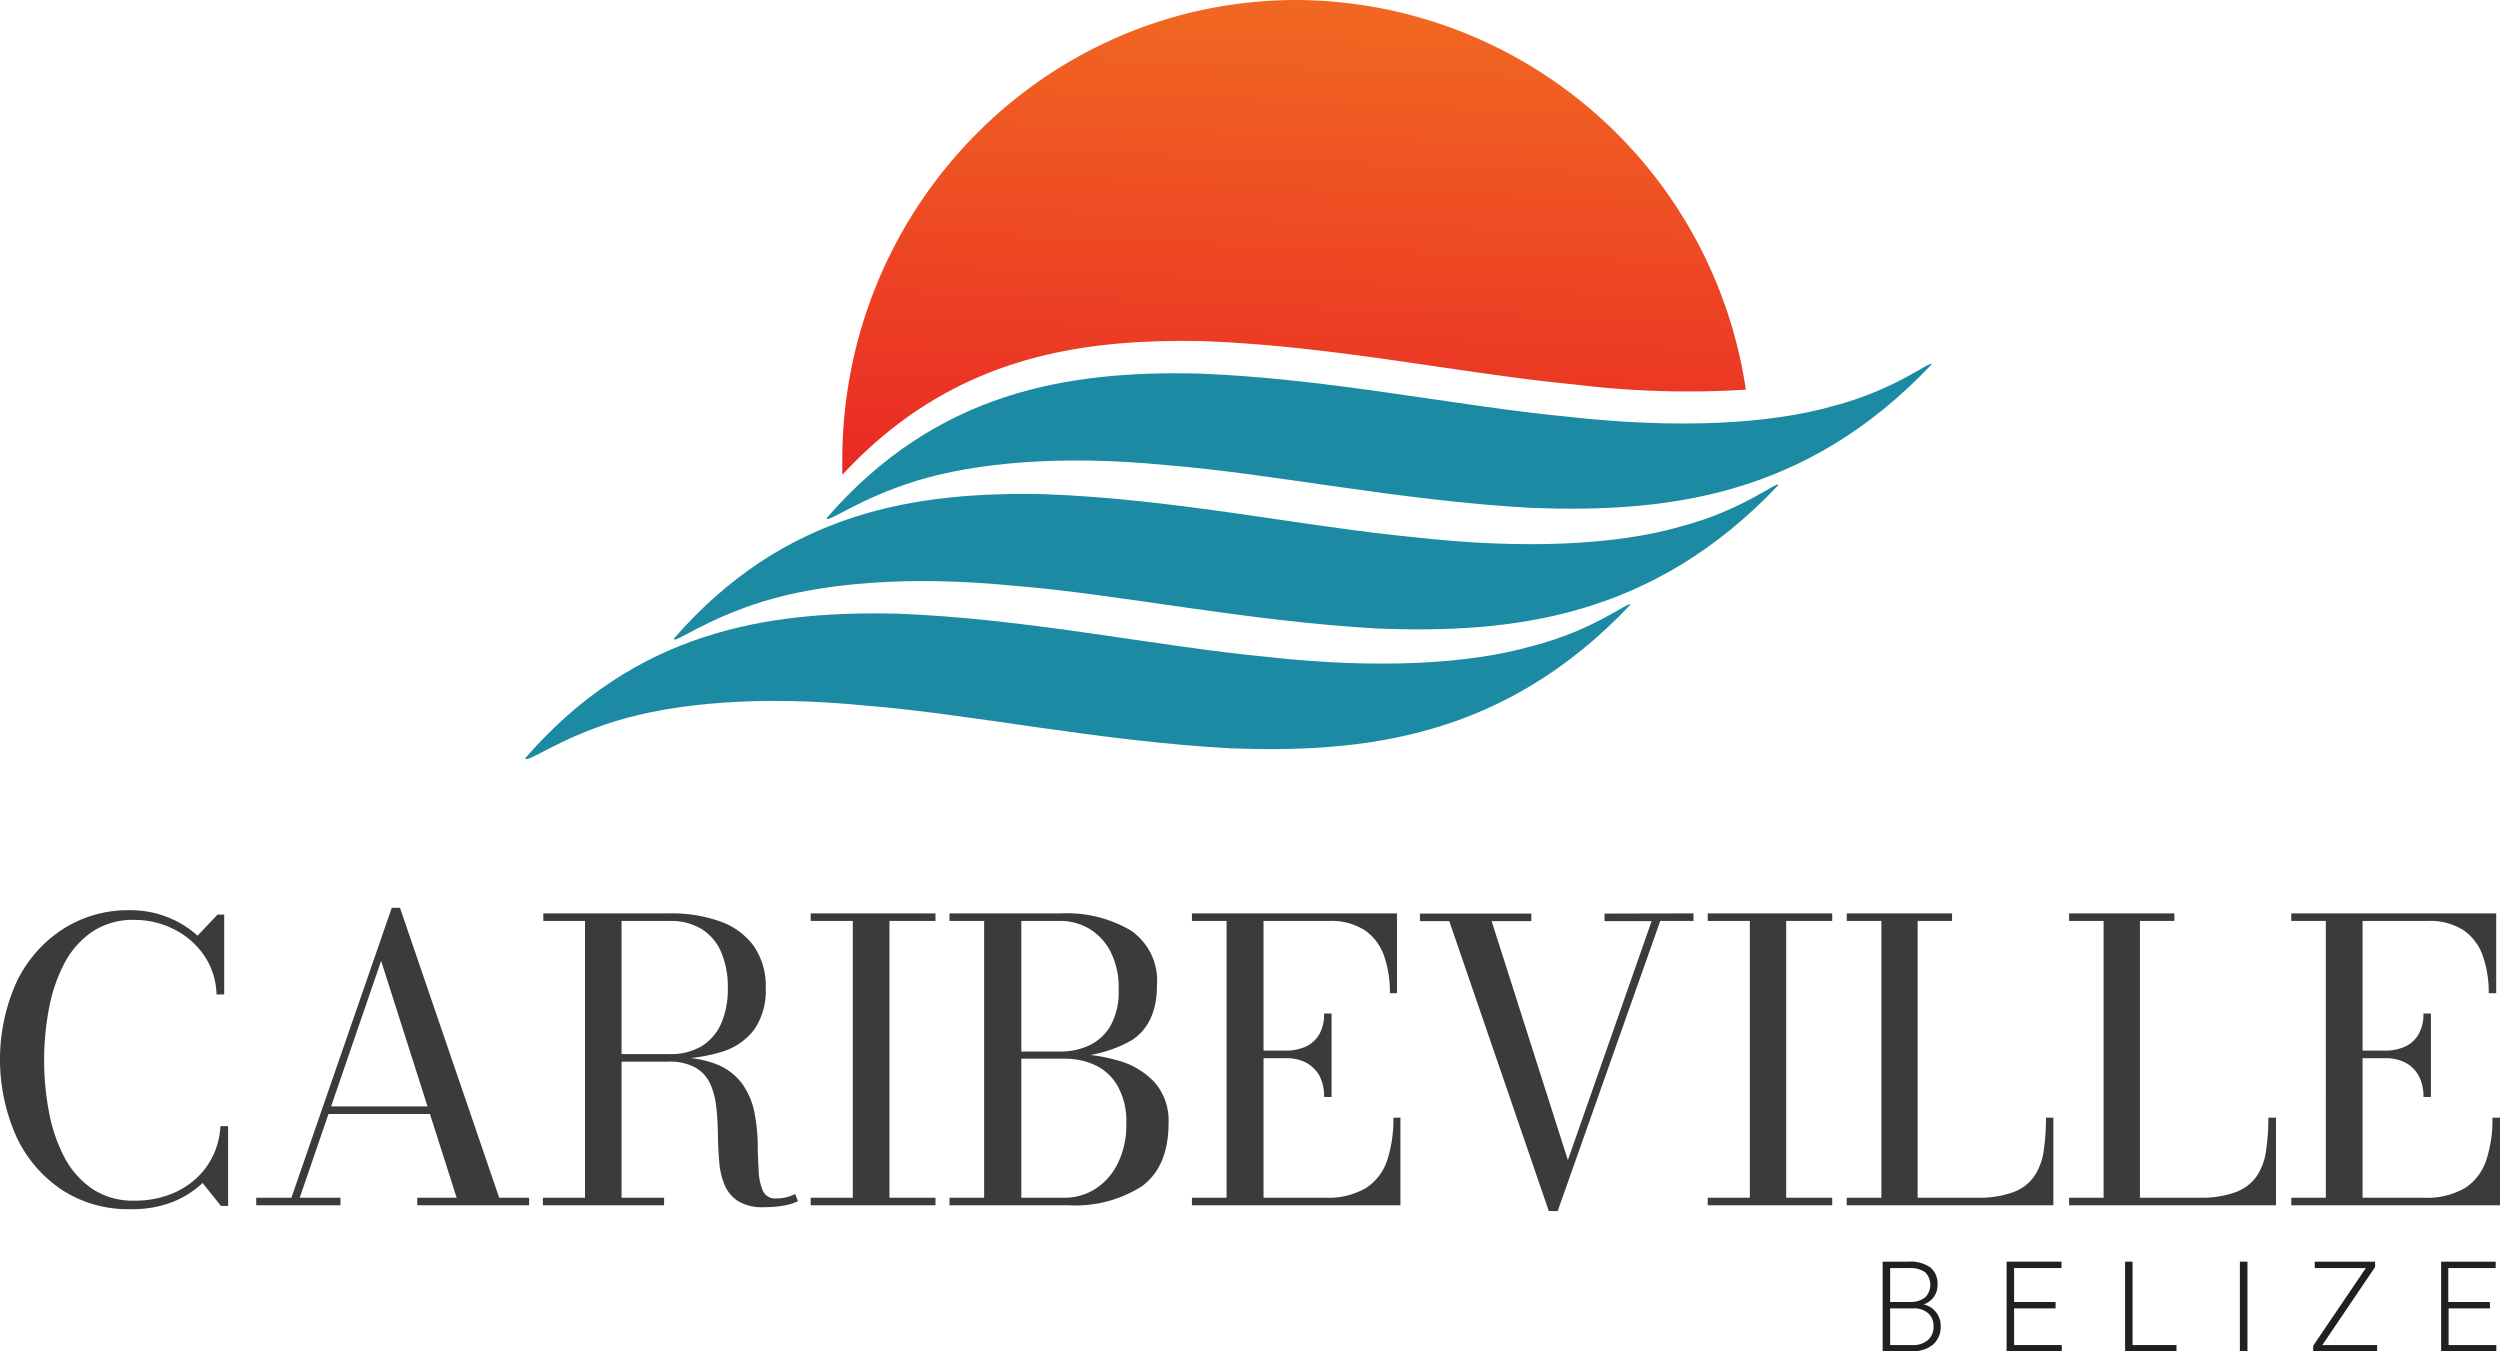 <svg id="Layer_1" data-name="Layer 1" xmlns="http://www.w3.org/2000/svg" xmlns:xlink="http://www.w3.org/1999/xlink" viewBox="0 0 237.39 128.33"><defs><style>.cls-1{fill:#3b3a3c;}.cls-2{fill:#1b8aa2;fill-rule:evenodd;}.cls-3{fill:url(#linear-gradient);}.cls-4{fill:#231f20;}</style><linearGradient id="linear-gradient" x1="150.31" y1="67.49" x2="152.85" y2="3.94" gradientUnits="userSpaceOnUse"><stop offset="0" stop-color="#e81e25"/><stop offset=".83" stop-color="#f16622"/><stop offset="1" stop-color="#f16622"/></linearGradient></defs><path class="cls-1" d="M40.41 127.82A11.56 11.56.0 0133.92 126a12.28 12.28.0 01-4.34-5.06 18 18 0 010-14.67 12.31 12.31.0 014.34-5 11.48 11.48.0 016.49-1.84 9.44 9.44.0 013.46.64 9.19 9.19.0 012.91 1.78l1.89-2h.64v7.58h-.73a6.83 6.83.0 00-1.21-3.75 7.59 7.59.0 00-2.87-2.46 8.22 8.22.0 00-3.73-.87 6.94 6.94.0 00-4 1.13 8.3 8.3.0 00-2.64 3 15.17 15.17.0 00-1.46 4.29 26.43 26.43.0 000 9.82 15.17 15.17.0 001.46 4.29 8.3 8.3.0 002.64 3 6.94 6.94.0 004 1.13 9.21 9.21.0 003.28-.55 7.59 7.59.0 002.54-1.51 7 7 0 001.68-2.26 7.28 7.28.0 00.68-2.76h.73v7.58H49l-1.74-2.18a9 9 0 01-3 1.86A10.59 10.59.0 0140.41 127.82z" transform="translate(-28.02 -13)"/><path class="cls-1" d="M66 99.2l9.42 27.53h2.84v.72H67.64v-.72h3.74l-7.17-22.49-7.73 22.49h3.87v.72h-8v-.72h3.34L65.22 99.2zm-6.89 19.58v-.72H70.89v.72z" transform="translate(-28.02 -13)"/><path class="cls-1" d="M86.14 113.52v-.43h5.47a5.64 5.64.0 003-.73 4.7 4.7.0 001.87-2.13 8.18 8.18.0 00.65-3.42 8.31 8.31.0 00-.65-3.44 4.75 4.75.0 00-1.87-2.17 5.55 5.55.0 00-3-.75h-12v-.72h12a13.75 13.75.0 014.81.77 6.71 6.71.0 013.18 2.34 6.63 6.63.0 011.13 4 6.5 6.5.0 01-1.06 3.88 6 6 0 01-3.09 2.15 15.91 15.91.0 01-5 .68zm-6.57 13.93v-.72H91.08v.72zm4-.39V100.23h3.47v26.83zm17 .57a4.45 4.45.0 01-2.47-.58 3.37 3.37.0 01-1.29-1.57 7.23 7.23.0 01-.5-2.22c-.07-.82-.11-1.66-.12-2.54s-.06-1.72-.15-2.54a7.24 7.24.0 00-.56-2.22 3.43 3.43.0 00-1.4-1.57 5 5 0 00-2.63-.58H86.14v-.39h6a9.93 9.93.0 014.15.73 5.59 5.59.0 012.32 1.92 7.24 7.24.0 011.06 2.62 17.23 17.23.0 01.3 2.85c0 1 .05 1.83.09 2.63a5.29 5.29.0 00.4 1.91 1.26 1.26.0 001.25.72 4 4 0 001-.12 4.13 4.13.0 00.82-.3l.26.68a5 5 0 01-1.31.41A10.76 10.76.0 01100.55 127.63z" transform="translate(-28.02 -13)"/><path class="cls-1" d="M105 127.45v-.72h4V100.45h-4v-.72h11.85v.72h-4.37v26.28h4.37v.72z" transform="translate(-28.02 -13)"/><path class="cls-1" d="M124.75 113.33v-.48h4a6.5 6.5.0 002.65-.56 4.67 4.67.0 002.05-1.85 6.59 6.59.0 00.79-3.48 7.46 7.46.0 00-.79-3.64 5.42 5.42.0 00-2.05-2.16 5.35 5.35.0 00-2.65-.71H118.18v-.72h10.58a12 12 0 016.63 1.62 5.76 5.76.0 012.49 5.22q0 3.6-2.35 5.18a12.14 12.14.0 01-6.77 1.58zm-6.57 14.12v-.72h10.95a5.35 5.35.0 002.9-.84 5.94 5.94.0 002.13-2.42 8.23 8.23.0 00.81-3.78 6.77 6.77.0 00-.81-3.54 4.79 4.79.0 00-2.13-2 6.86 6.86.0 00-2.9-.62h-4.38v-.46h4.76a16.1 16.1.0 014.73.65 7.33 7.33.0 013.44 2.08 5.52 5.52.0 011.3 3.85c0 2.77-.85 4.75-2.54 6a11.78 11.78.0 01-6.93 1.8zm3.29-.28V1e2H125v27.16z" transform="translate(-28.02 -13)"/><path class="cls-1" d="M141.2 127.45v-.72h3.29V100.45H141.2v-.72h19.47v7.58H160a10.42 10.42.0 00-.55-3.53 4.86 4.86.0 00-1.83-2.44 5.83 5.83.0 00-3.4-.89H148v26.28h5.82a7.1 7.1.0 003.92-.93 5 5 0 002-2.62 12.45 12.45.0 00.59-4.05H161v8.32zm12.55-10.29a4.13 4.13.0 00-.47-2.06 3.15 3.15.0 00-1.29-1.22 4.09 4.09.0 00-1.85-.4h-3v-.72h3a4.52 4.52.0 001.85-.37 2.93 2.93.0 001.29-1.15 3.86 3.86.0 00.47-2h.71v7.93z" transform="translate(-28.02 -13)"/><path class="cls-1" d="M188.83 99.73v.72h-3.16L175.93 128h-.84l-9.45-27.53h-2.79v-.72h10.58v.72h-3.77l7.24 22.69 7.95-22.69h-4.47v-.72z" transform="translate(-28.02 -13)"/><path class="cls-1" d="M190.18 127.45v-.72h4V100.45h-4v-.72H202v.72h-4.37v26.28H202v.72z" transform="translate(-28.02 -13)"/><path class="cls-1" d="M203.38 127.45v-.72h3.29V100.45h-3.29v-.72h10v.72h-3.27v26.28h5.64a9.3 9.3.0 003.44-.53 4.12 4.12.0 002-1.52 5.73 5.73.0 00.89-2.39 21.36 21.36.0 00.22-3.16H223v8.32z" transform="translate(-28.02 -13)"/><path class="cls-1" d="M224.49 127.45v-.72h3.28V100.45h-3.28v-.72h10v.72h-3.27v26.28h5.64a9.4 9.4.0 003.45-.53 4.22 4.22.0 002-1.52 5.72 5.72.0 00.88-2.39 20.08 20.08.0 00.22-3.16h.73v8.32z" transform="translate(-28.02 -13)"/><path class="cls-1" d="M245.59 127.45v-.72h3.28V100.45h-3.28v-.72h19.46v7.58h-.71a10.42 10.42.0 00-.56-3.53 4.9 4.9.0 00-1.82-2.44 5.85 5.85.0 00-3.4-.89h-6.2v26.28h5.81a7.14 7.14.0 003.93-.93 5 5 0 002-2.62 12.19 12.19.0 00.59-4.05h.72v8.32zm12.55-10.29a4 4 0 00-.48-2.06 3.07 3.07.0 00-1.28-1.22 4.09 4.09.0 00-1.85-.4h-3.05v-.72h3.05a4.52 4.52.0 001.85-.37 2.85 2.85.0 001.28-1.15 3.76 3.76.0 00.48-2h.71v7.93z" transform="translate(-28.02 -13)"/><path class="cls-2" d="M196.9 59.05c-12 12.69-25.32 14.1-37.94 13.64-12.67-.7-24.64-3.27-34.68-4.07-10.09-1-18.22-.22-23.76 1.48S92 74.18 92 73.65c10.51-12.09 23-14 35.29-13.72 12.33.45 24.52 3.08 35 4.08 10.48 1.19 19.25.73 25.27-1C193.54 61.45 196.84 58.62 196.9 59.05z" transform="translate(-28.02 -13)"/><path class="cls-2" d="M211.44 47.6c-12 12.68-25.31 14.09-37.94 13.63-12.66-.69-24.64-3.26-34.68-4.06-10.08-1-18.21-.22-23.75 1.48s-8.5 4.08-8.56 3.55c10.51-12.1 23-14 35.29-13.73 12.33.46 24.51 3.09 35 4.09 10.48 1.18 19.25.72 25.27-1C208.09 50 211.39 47.16 211.44 47.6z" transform="translate(-28.02 -13)"/><path class="cls-2" d="M182.83 70.43c-12 12.68-25.31 14.09-37.94 13.63-12.66-.69-24.64-3.26-34.68-4.06-10.08-1-18.22-.22-23.75 1.48S78 85.56 77.89 85c10.51-12.1 23-14 35.3-13.73 12.33.46 24.51 3.09 35 4.09 10.48 1.18 19.25.72 25.27-1C179.48 72.83 182.77 70 182.83 70.43z" transform="translate(-28.02 -13)"/><path class="cls-3" d="M142.38 45.4c12.33.46 24.51 3.09 35 4.09A88.14 88.14.0 00193.8 50 43.35 43.35.0 00151.15 13C127.32 13 108 32.58 108 56.72c0 .46.0.92.0 1.37 10.33-11.16 22.43-12.96 34.38-12.69z" transform="translate(-28.02 -13)"/><path class="cls-4" d="M206.79 141.33V132.8h2.49a3.25 3.25.0 012.05.56A2 2 0 01212 135a1.9 1.9.0 01-1.33 1.86 2 2 0 011.18.73 2.06 2.06.0 01.45 1.31 2.23 2.23.0 01-.72 1.77 2.94 2.94.0 01-2 .63zm.71-4.7h1.94a2.2 2.2.0 001.38-.43 1.7 1.7.0 000-2.4 2.5 2.5.0 00-1.53-.39H207.5zm0 .61v3.48h2.13a2.08 2.08.0 001.45-.47 1.63 1.63.0 00.54-1.3 1.58 1.58.0 00-.51-1.25 2 2 0 00-1.42-.46z" transform="translate(-28.02 -13)"/><path class="cls-4" d="M223.21 137.24h-3.94v3.48h4.53v.61h-5.24V132.8h5.21v.61h-4.5v3.22h3.94z" transform="translate(-28.02 -13)"/><path class="cls-4" d="M230.52 140.72h4.17v.61h-4.88V132.8h.71z" transform="translate(-28.02 -13)"/><path class="cls-4" d="M241.43 141.33h-.72V132.8h.72z" transform="translate(-28.02 -13)"/><path class="cls-4" d="M248.54 140.72h5.2v.61h-6.07v-.54l5-7.38h-4.85v-.61h5.73v.51z" transform="translate(-28.02 -13)"/><path class="cls-4" d="M264.47 137.24h-3.94v3.48h4.53v.61h-5.24V132.8H265v.61h-4.5v3.22h3.94z" transform="translate(-28.02 -13)"/></svg>